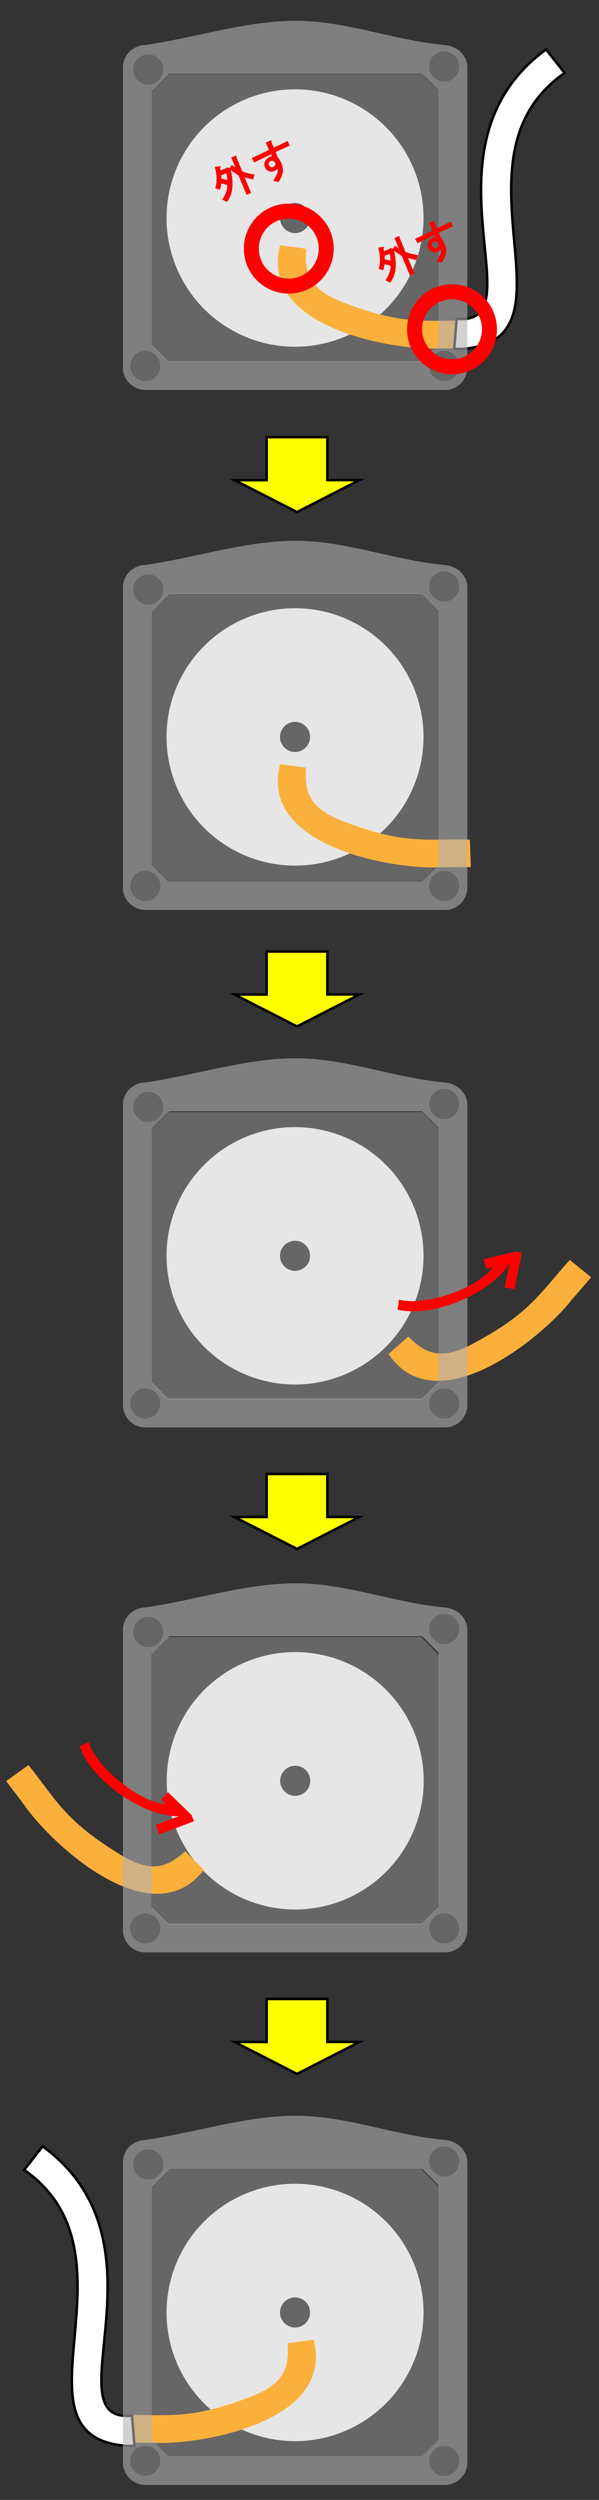 <svg xmlns="http://www.w3.org/2000/svg" viewBox="0 0 240 1000"><rect x="0" y="0" width="240" height="1000" fill="#333333" stroke="none"/><rect width="240" height="1000" fill="none"/><line x1="64.87" y1="701.29" x2="66.39" y2="701.84" fill="red"/><polygon points="175.68 874.59 175.68 975.89 169.09 982.49 67.29 982.49 60.73 975.89 60.73 874.12 67.29 867.54 168.63 867.54 175.68 874.59" fill="#b3b3b3"/><polygon points="175.68 874.59 175.68 975.89 169.09 982.49 67.29 982.49 60.73 975.89 60.73 874.12 67.29 867.54 168.63 867.54 175.68 874.59" fill="#666"/><path d="M66.73,925a51.48,51.48,0,1,0,51.48-51.47A51.48,51.48,0,0,0,66.73,925Z" fill="#e6e6e6"/><circle cx="118.21" cy="925.01" r="6.02" fill="#666"/><path d="M61.42,977.15c18.14,1,73-8,64.23-41.28L115.2,937.3c1,11.37-2.7,17.25-16.91,22.22-22.42,8.41-31.11,6.25-48.68,6.57l-.37,11C50.62,977.13,60,977.15,61.42,977.15Z" fill="#fbb03b"/><path d="M51,978.4c.94,0,1.89,0,2.88-.12l-1-12c-33,3.29,17.28-68.92-35.8-107.73L9.7,868C58.63,902.12.86,975,51,978.4Z" fill="#fff" stroke="#000" stroke-miterlimit="10"/><polygon points="175.68 36.33 175.68 138.1 169.12 144.7 67.33 144.7 60.73 138.1 60.73 36.8 67.79 29.75 169.12 29.75 175.68 36.33" fill="#b3b3b3"/><polygon points="175.68 36.33 175.68 138.1 169.12 144.7 67.33 144.7 60.73 138.1 60.73 36.8 67.79 29.75 169.12 29.75 175.68 36.33" fill="#666"/><path d="M118.2,35.74a51.48,51.48,0,1,0,51.49,51.48A51.48,51.48,0,0,0,118.2,35.74Z" fill="#e6e6e6"/><circle cx="118.21" cy="87.22" r="6.02" fill="#666"/><path d="M176.46,139.37c-18.14.95-73-8-64.23-41.28l10.45,1.42c-1,11.37,2.7,17.25,16.91,22.22,22.42,8.41,31.11,6.25,48.67,6.57l.38,11C187.26,139.34,177.86,139.37,176.46,139.37Z" fill="#fbb03b"/><path d="M184.86,139.61c-.94,0-1.9,0-2.88-.11l1-12c33,3.29-17.28-68.92,35.8-107.72l7.44,9.41C177.25,63.33,235,136.24,184.86,139.61Z" fill="#fff" stroke="#000" stroke-miterlimit="10"/><polygon points="175.68 451.45 175.68 553.22 169.12 559.81 67.33 559.81 60.73 553.22 60.73 451.92 67.79 444.86 169.12 444.86 175.68 451.45" fill="#b3b3b3"/><polygon points="175.68 451.45 175.68 553.22 169.12 559.81 67.33 559.81 60.73 553.22 60.73 451.92 67.79 444.86 169.12 444.86 175.68 451.45" fill="#666"/><path d="M118.2,450.86a51.48,51.48,0,1,0,51.49,51.47A51.48,51.48,0,0,0,118.2,450.86Z" fill="#e6e6e6"/><circle cx="118.21" cy="502.34" r="6.02" fill="#666"/><path d="M228.93,520.11c-11.15,14.34-53.82,50-73.26,21.53l7.92-7c8,8.18,14.81,9.26,27.87,1.77C212.49,525,216.55,517,228.29,504l8.56,6.91C236,511.94,229.85,519.06,228.93,520.11Z" fill="#fbb03b"/><polygon points="60.81 661.45 67.37 654.86 168.71 654.86 175.76 661.92 175.76 763.22 169.16 769.81 67.37 769.81 60.81 763.22 60.81 661.45" fill="#666"/><path d="M66.8,712.33a51.48,51.48,0,1,0,51.49-51.47A51.49,51.49,0,0,0,66.8,712.33Z" fill="#e6e6e6"/><circle cx="118.28" cy="712.34" r="6.02" fill="#666"/><path d="M9.82,722.15c10.29,15,50.79,53.05,71.86,25.81l-7.49-7.43c-8.44,7.69-15.33,8.37-27.92.13C25.94,728,22.36,719.79,11.41,706.05l-8.95,6.4C3.26,713.58,9,721,9.82,722.15Z" fill="#fbb03b"/><polygon points="175.68 243.89 175.68 345.66 169.12 352.26 67.33 352.26 60.73 345.66 60.73 244.36 67.79 237.31 169.12 237.31 175.68 243.89" fill="#b3b3b3"/><polygon points="175.68 243.89 175.68 345.66 169.12 352.26 67.33 352.26 60.73 345.66 60.73 244.36 67.79 237.31 169.12 237.31 175.68 243.89" fill="#666"/><path d="M118.2,243.3a51.48,51.48,0,1,0,51.49,51.47A51.48,51.48,0,0,0,118.2,243.3Z" fill="#e6e6e6"/><circle cx="118.21" cy="294.78" r="6.02" fill="#666"/><path d="M176.46,346.92c-18.14,1-73-8-64.23-41.28l10.45,1.43c-1,11.37,2.7,17.25,16.91,22.22,22.42,8.41,31.11,6.25,48.67,6.57l.38,11C187.26,346.9,177.86,346.92,176.46,346.92Z" fill="#fbb03b"/><path d="M115.7,117.45a18,18,0,1,1,18-18A18,18,0,0,1,115.7,117.45Zm0-30a12,12,0,1,0,12,12A12,12,0,0,0,115.7,87.45Z" fill="red"/><path d="M94.67,62.76l2.39,5.78A20.54,20.54,0,0,0,102,69.77l-.55,2A18.54,18.54,0,0,1,98,70.88l2.61,6.3-1.82.75-3.23-7.79A32.75,32.75,0,0,1,92.44,68a21.24,21.24,0,0,1,.65,7.11,11,11,0,0,1-2.2,5.7l-1.88-1a1.63,1.63,0,0,0,.34-.45A13.13,13.13,0,0,0,90.86,76a5.14,5.14,0,0,0,.2-1.9,5.74,5.74,0,0,0-1.26-.47,6.32,6.32,0,0,0-1.15-.21,19.82,19.82,0,0,1-.46,2.39l-2-.48a7.07,7.07,0,0,0,.49-2,15.7,15.7,0,0,0-.64-6.51l1.63-.3c.82-.08,1,.1.53.55,0,.38.11.76.17,1.14l2.27-.94.09-.34,1.27.31L92.83,66c.44.32.94.68,1.5,1L92.64,63l1.56-.65C94.74,62.17,94.89,62.31,94.67,62.76Zm-6,7.35a4.22,4.22,0,0,1,0,1.36c1.12.25,1.9.43,2.36.55a7.56,7.56,0,0,0-.38-2.74Z" fill="red"/><path d="M108.79,56.23c.1.12.07.28-.1.5l1,2.34,5.58-2.69.78,1.89-5.63,2.55.83,2a9.26,9.26,0,0,1,1.54,2.63,6.28,6.28,0,0,1,.09,5,11.72,11.72,0,0,1-1.31,2.36l-2.17-.47c.64-1,1.17-1.95,1.59-2.78a3.43,3.43,0,0,0,.27-2.1,3.89,3.89,0,0,1-1.55,1,2.5,2.5,0,0,1-2,0,2.58,2.58,0,0,1-1.48-1.37,3.06,3.06,0,0,1-.14-2.37,3.75,3.75,0,0,1,1.08-1.44,4.83,4.83,0,0,1,1.73-.79l-.33-.78L101.86,65l-1-1.78L107.76,60,106.5,57l1.69-.7C108.49,56.13,108.69,56.12,108.79,56.23Zm-1,8.79a1.21,1.21,0,0,0,0,1.07,1.4,1.4,0,0,0,.67.71,1.19,1.19,0,0,0,1,0,1.28,1.28,0,0,0,.77-.7,1.24,1.24,0,0,0,0-1,1.25,1.25,0,0,0-.74-.68,1.31,1.31,0,0,0-1,0A1.43,1.43,0,0,0,107.78,65Z" fill="red"/><path d="M131.15,174.87v17.18H144v0l-25,12.78L94,192.09v0h12.84V174.87Z" fill="#ff0" stroke="#000" stroke-miterlimit="10"/><path d="M131.15,380.62V397.8H144v0l-25,12.79L94,397.83v0h12.84V380.62Z" fill="#ff0" stroke="#000" stroke-miterlimit="10"/><path d="M131.15,589.62V606.8H144v0l-25,12.79L94,606.83v0h12.84V589.62Z" fill="#ff0" stroke="#000" stroke-miterlimit="10"/><path d="M131.15,799.62V816.8H144v0l-25,12.79L94,816.83v0h12.84V799.62Z" fill="#ff0" stroke="#000" stroke-miterlimit="10"/><path d="M178.21,18c-19.83-1.74-39.68-9.68-59.52-9.68-20.15,0-40.17,6.73-60.43,9.68a9.61,9.61,0,0,0-6.37,2.63A8.93,8.93,0,0,0,49.26,27V147a9,9,0,0,0,9,9h120a9,9,0,0,0,9-9V27C187.2,22.06,183.16,18.47,178.21,18ZM175.7,137.89l-6.56,6.59H67.35l-6.6-6.59V36.59l7.06-7.06H169.14l6.56,6.59Z" fill="#b3b3b3" opacity="0.6"/><circle cx="59.4" cy="27.81" r="6.02" fill="#666"/><circle cx="58.19" cy="146.39" r="6.02" fill="#666"/><circle cx="177.98" cy="146.39" r="6.02" fill="#666"/><circle cx="177.98" cy="26.6" r="6.02" fill="#666"/><path d="M178.21,226c-19.83-1.74-39.68-9.68-59.52-9.68-20.15,0-40.17,6.73-60.43,9.68a9.61,9.61,0,0,0-6.37,2.63A8.93,8.93,0,0,0,49.26,235V355a9,9,0,0,0,9,9h120a9,9,0,0,0,9-9V235C187.2,230.06,183.16,226.47,178.21,226ZM175.7,345.89l-6.56,6.59H67.35l-6.6-6.59V244.59l7.06-7.06H169.14l6.56,6.59Z" fill="#b3b3b3" opacity="0.6"/><circle cx="59.4" cy="235.81" r="6.02" fill="#666"/><circle cx="58.19" cy="354.39" r="6.02" fill="#666"/><circle cx="177.98" cy="354.39" r="6.02" fill="#666"/><circle cx="177.98" cy="234.6" r="6.02" fill="#666"/><path d="M178.21,433c-19.83-1.74-39.68-9.68-59.52-9.68-20.15,0-40.17,6.73-60.43,9.68a9.61,9.61,0,0,0-6.37,2.63A8.93,8.93,0,0,0,49.26,442V562a9,9,0,0,0,9,9h120a9,9,0,0,0,9-9V442C187.2,437.06,183.16,433.47,178.21,433ZM175.7,552.89l-6.56,6.59H67.35l-6.6-6.59V451.59l7.06-7.06H169.14l6.56,6.59Z" fill="#b3b3b3" opacity="0.6"/><circle cx="59.4" cy="442.81" r="6.02" fill="#666"/><circle cx="58.19" cy="561.39" r="6.02" fill="#666"/><circle cx="177.98" cy="561.39" r="6.02" fill="#666"/><circle cx="177.98" cy="441.6" r="6.02" fill="#666"/><path d="M178.21,643c-19.83-1.74-39.68-9.68-59.52-9.68-20.15,0-40.17,6.73-60.43,9.68a9.61,9.61,0,0,0-6.37,2.63A8.93,8.93,0,0,0,49.26,652V772a9,9,0,0,0,9,9h120a9,9,0,0,0,9-9V652C187.2,647.06,183.16,643.47,178.21,643ZM175.7,762.89l-6.56,6.59H67.35l-6.6-6.59V661.59l7.06-7.06H169.14l6.56,6.59Z" fill="#b3b3b3" opacity="0.6"/><circle cx="59.4" cy="652.81" r="6.02" fill="#666"/><circle cx="58.19" cy="771.39" r="6.02" fill="#666"/><circle cx="177.98" cy="771.39" r="6.02" fill="#666"/><circle cx="177.98" cy="651.6" r="6.02" fill="#666"/><path d="M178.21,856c-19.83-1.74-39.68-9.68-59.52-9.68-20.15,0-40.17,6.73-60.43,9.68a9.61,9.61,0,0,0-6.37,2.63A8.93,8.93,0,0,0,49.26,865V985a9,9,0,0,0,9,9h120a9,9,0,0,0,9-9V865C187.2,860.06,183.16,856.47,178.21,856ZM175.7,975.89l-6.56,6.59H67.35l-6.6-6.59V874.59l7.06-7.06H169.14l6.56,6.59Z" fill="#b3b3b3" opacity="0.6"/><circle cx="59.4" cy="865.81" r="6.02" fill="#666"/><circle cx="58.19" cy="984.39" r="6.02" fill="#666"/><circle cx="177.98" cy="984.39" r="6.02" fill="#666"/><circle cx="177.98" cy="864.6" r="6.02" fill="#666"/><path d="M181.11,149.71a18,18,0,1,1,18-18A18,18,0,0,1,181.11,149.71Zm0-30a12,12,0,1,0,12,12A12,12,0,0,0,181.11,119.71Z" fill="red"/><path d="M160.08,95l2.4,5.78A21,21,0,0,0,167.4,102l-.55,2a18.54,18.54,0,0,1-3.41-.87l2.61,6.3-1.82.75L161,102.4a31,31,0,0,1-3.15-2.12,21.26,21.26,0,0,1,.65,7.11,11,11,0,0,1-2.2,5.7l-1.88-1a1.72,1.72,0,0,0,.35-.44,13.83,13.83,0,0,0,1.5-3.36,5.19,5.19,0,0,0,.2-1.91,7.13,7.13,0,0,0-2.41-.68,19.82,19.82,0,0,1-.46,2.39l-1.95-.48a7,7,0,0,0,.49-2,15.72,15.72,0,0,0-.64-6.51l1.63-.29c.83-.09,1,.09.53.54.05.38.11.76.17,1.14l2.27-.94.09-.34,1.27.32.78-1.24q.66.49,1.5,1l-1.69-4.09,1.56-.65C160.15,94.43,160.31,94.57,160.08,95Zm-6,7.35a4.22,4.22,0,0,1,0,1.36c1.12.25,1.9.43,2.36.55a10.88,10.88,0,0,0,0-1.2,12.43,12.43,0,0,0-.33-1.54Z" fill="red"/><path d="M174.2,88.49c.1.12.07.28-.1.5l1,2.34,5.58-2.69.78,1.89-5.63,2.56.83,2a9.26,9.26,0,0,1,1.54,2.63,6.28,6.28,0,0,1,.09,5,11.8,11.8,0,0,1-1.31,2.37l-2.17-.48c.64-1,1.17-2,1.59-2.78a3.41,3.41,0,0,0,.27-2.09,4,4,0,0,1-1.55,1,2.5,2.5,0,0,1-2,0,2.54,2.54,0,0,1-1.47-1.36,3,3,0,0,1-.15-2.38,3.75,3.75,0,0,1,1.08-1.44,5,5,0,0,1,1.73-.79L174,94l-6.7,3.31-1-1.78,7-3.25-1.27-3.06,1.69-.7C173.9,88.39,174.11,88.38,174.2,88.49Zm-1,8.79a1.21,1.21,0,0,0,0,1.07,1.4,1.4,0,0,0,.67.71,1.19,1.19,0,0,0,1.05,0,1.28,1.28,0,0,0,.77-.7,1.24,1.24,0,0,0,0-1,1.26,1.26,0,0,0-.73-.68,1.34,1.34,0,0,0-1,0A1.48,1.48,0,0,0,173.19,97.28Z" fill="red"/><path d="M209.11,501.18l-3,14.57-3.91-.82,2-9.69c-7.26,12.16-31,22.1-44.89,18.61l.56-4c9.3,2.71,30.6-3.66,37.6-12.92l-2.7.66-.94-3.9,12.8-3.06Z" fill="red"/><line x1="202.67" y1="494.21" x2="201.87" y2="494.31" fill="red"/><path d="M77.71,728.54,63.8,733.79,62.39,730l9.27-3.49c-14.16.38-35.28-14.39-39.75-28l3.64-1.65c2.69,9.31,19.47,23.89,31,24.86l-2-1.93,2.8-2.88,9.43,9.18C77,726.66,77.52,728,77.71,728.54Z" fill="red"/><line x1="77.11" y1="726.93" x2="76.82" y2="726.17" fill="red"/></svg>